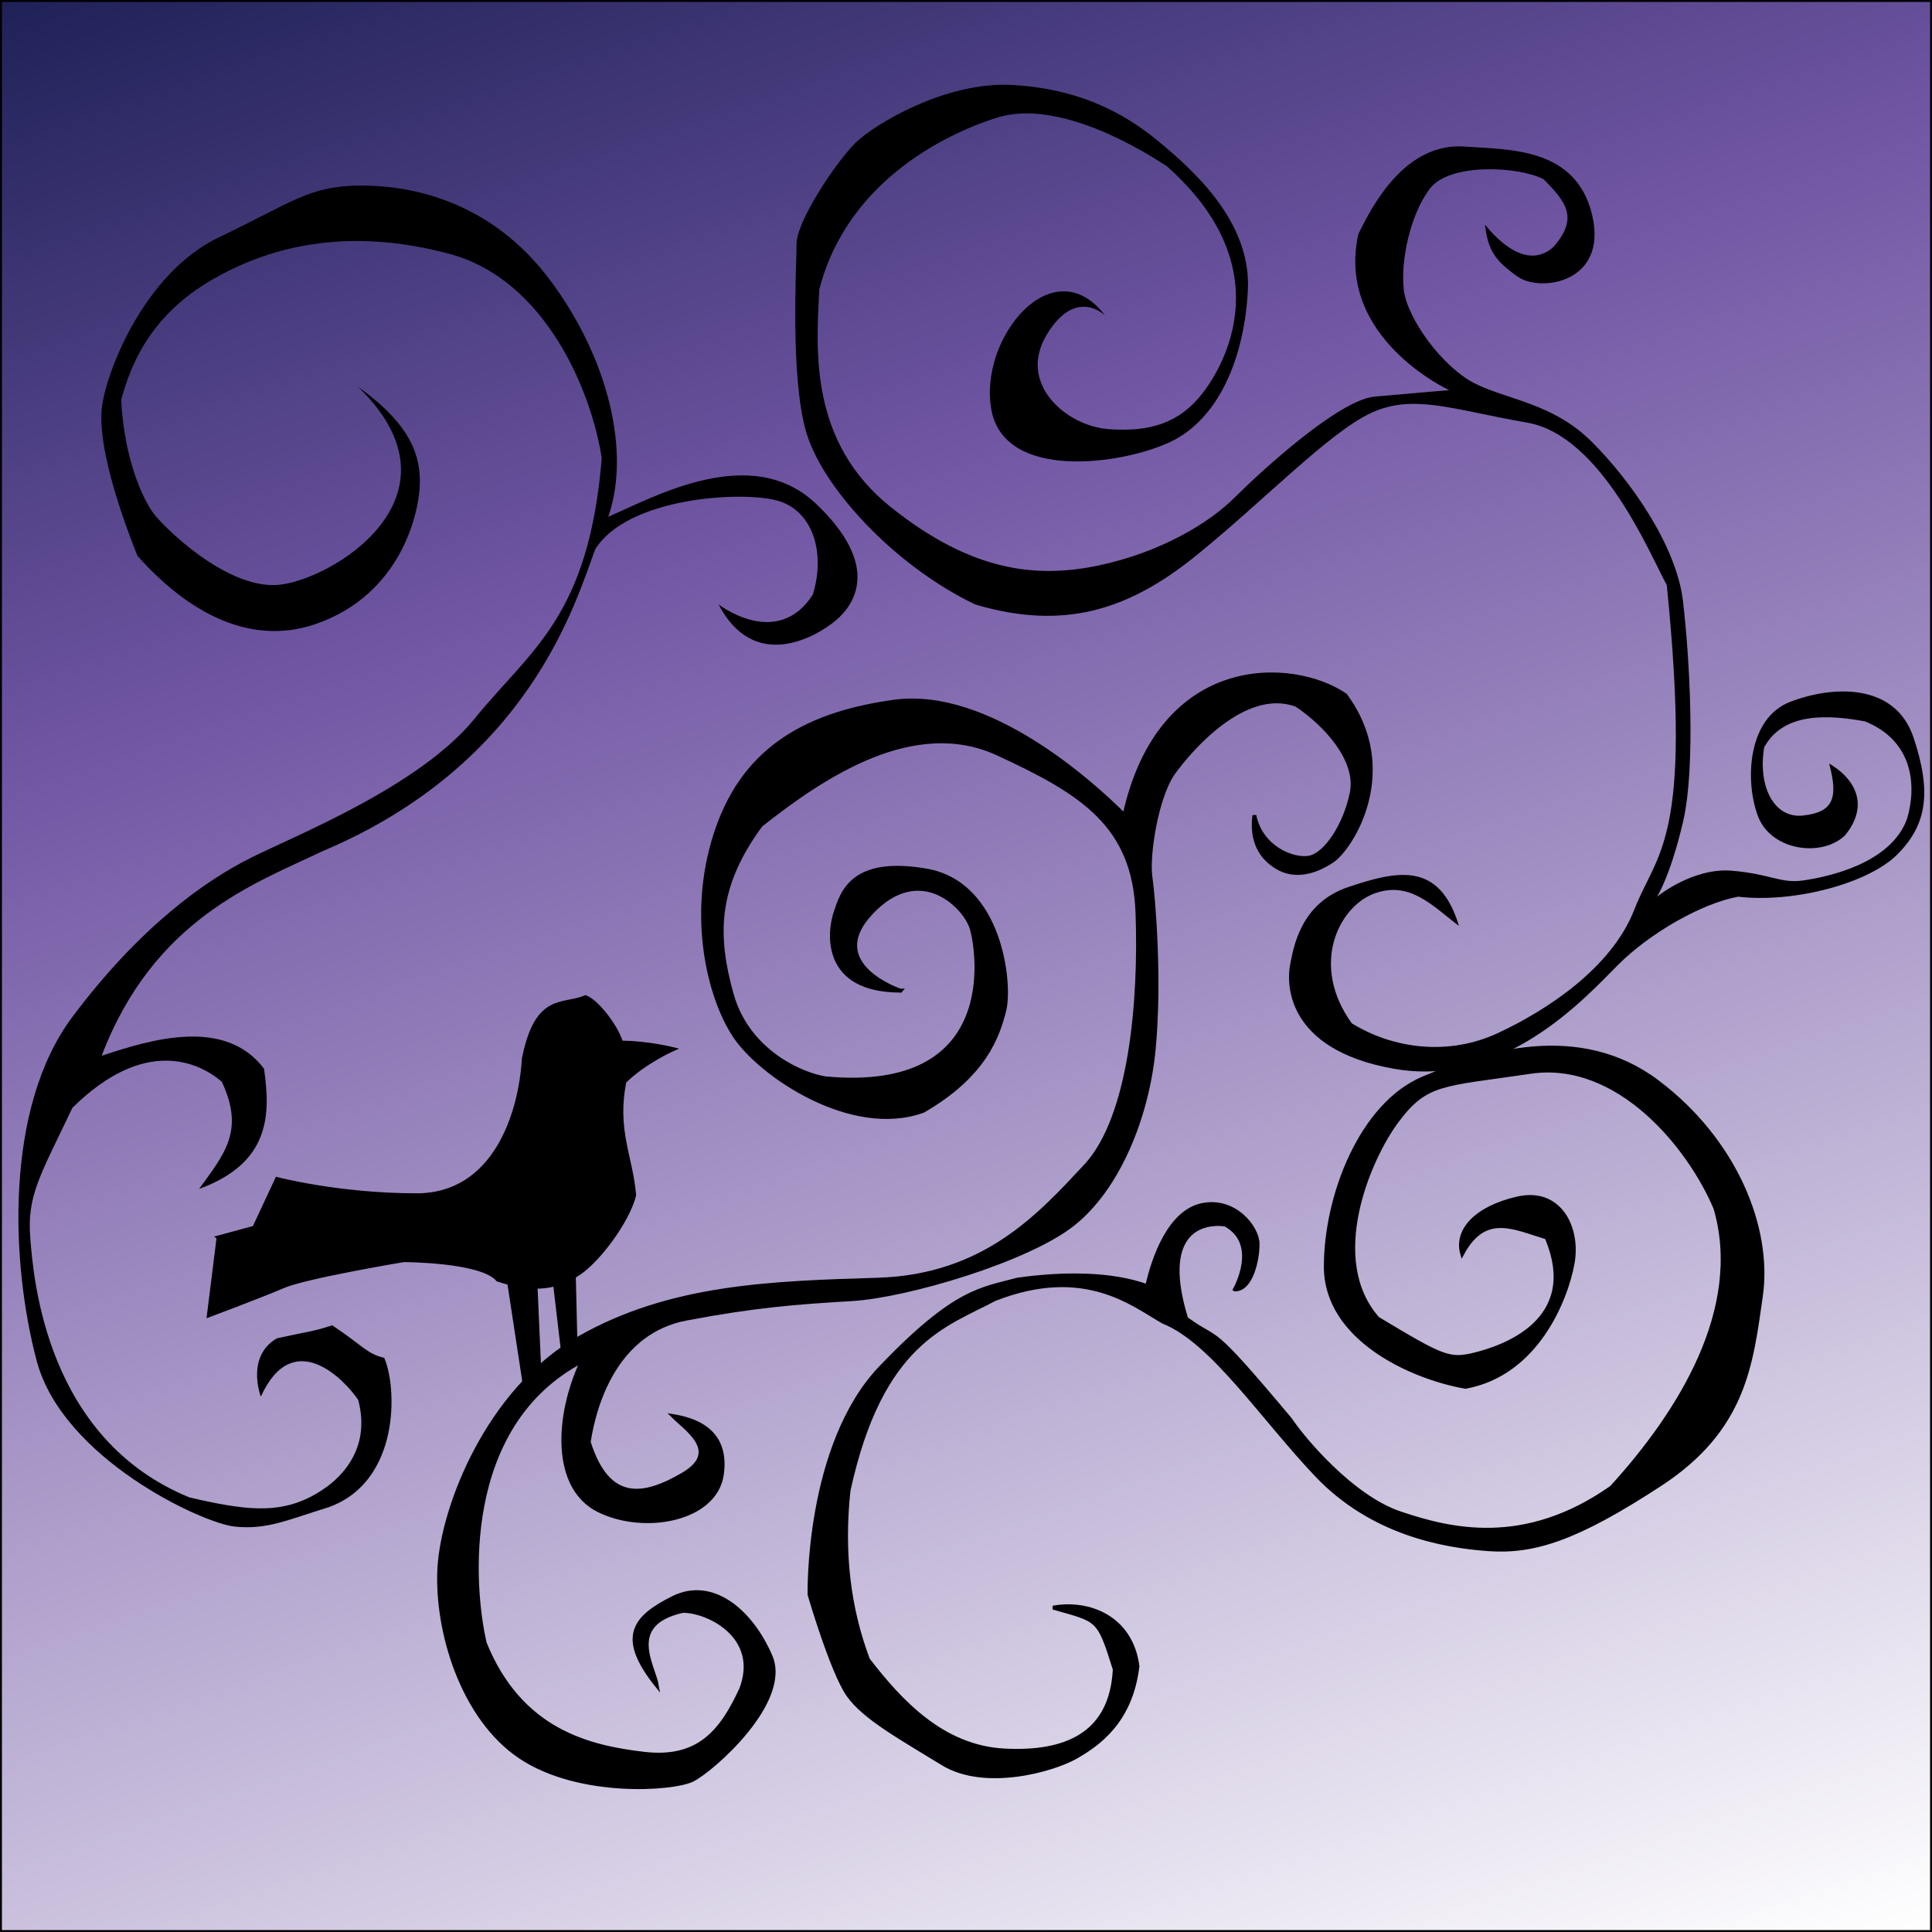<svg xmlns="http://www.w3.org/2000/svg" viewBox="0 0 500 500"><rect x="0" y="0" width="500" height="500" fill="#808080" stroke="none"/><linearGradient id="a" y2="-50.459" gradientUnits="userSpaceOnUse" x2="146.54" y1="550.46" x1="353.46"><stop offset="0" stop-color="#fff"/><stop offset=".699" stop-color="#7156a4"/><stop offset="1" stop-color="#1e2157"/></linearGradient><path stroke="#000" fill="url(#a)" d="M0 0h500v500H0z"/><g><path d="M285.98 81.64s-7.563-7.563-15.126 5.042 5.043 23.529 15.967 24.37 18.486-1.681 24.369-9.244 20.169-32.772-9.243-58.823C285.14 32.06 269.175 27.018 258.25 30.38s-38.655 15.126-46.219 44.538c-.84 15.966-2.521 39.495 18.487 56.302s37.814 18.488 53.781 15.126 28.571-10.925 35.294-17.647 26.891-25.21 36.135-26.05 19.328-1.681 19.328-1.681-29.413-13.445-23.53-40.336c7.563-15.966 16.807-23.53 27.731-22.689s28.572 0 32.773 17.647-13.446 20.168-19.328 15.966-7.563-6.723-8.403-13.445c3.361 4.202 10.925 11.765 17.647 5.882 6.723-7.563 3.36-11.764-2.521-17.647-6.723-3.361-24.369-4.202-29.411 2.521s-7.562 18.487-6.723 26.05 10.084 20.168 18.487 24.37 20.168 5.042 30.252 15.126 21.849 26.891 23.529 41.177 3.361 42.857 0 57.143-6.723 19.328-6.723 19.328 9.242-7.563 19.327-6.723 12.606 3.361 18.488 2.521 22.689-4.202 26.891-15.966c2.521-8.403 1.68-20.168-10.925-25.21-9.243-1.681-21.01-2.521-26.051 6.723-1.68 10.084 2.522 18.487 10.085 17.647s9.244-4.202 6.723-13.445c5.882 3.361 10.924 10.084 4.201 18.487-5.882 5.882-19.327 4.202-22.688-5.042s-2.521-25.21 8.403-29.412 27.151-5.042 31.933 9.244 3.36 22.689-4.202 30.252-26.892 12.605-41.177 10.924c-9.243 1.681-22.688 9.244-31.092 17.647s-29.412 31.933-57.983 26.891-27.73-22.689-26.891-26.891c.84-4.202 2.521-15.967 15.126-20.168s23.529-6.723 28.571 10.084c-6.723-5.042-12.604-11.765-21.849-8.403s-16.808 18.488-5.883 33.614c10.925 6.723 25.21 8.402 37.815 2.521s29.411-16.807 35.294-31.933 15.126-17.646 8.403-84.033c-4.201-7.563-16.806-38.656-36.134-42.017s-29.411-7.563-40.336-2.521-27.732 22.689-45.379 36.975-34.453 19.328-57.143 12.605c-21.008-10.084-39.495-30.252-43.697-44.538s-2.521-42.857-2.521-48.739 10.084-21.009 15.126-26.051 23.53-15.966 40.336-15.126 28.57 6.722 37.814 14.286S323.79 57.273 322.95 74.92s-7.563 33.613-20.168 39.496-42.857 10.084-46.219-8.403 15.97-42.027 29.42-24.38zM185.98 156.43s15.126 11.765 24.37-2.521c3.361-10.924 0-21.849-9.244-24.37s-38.655-.841-47.059 12.605c-5.042 13.446-16.807 55.462-70.588 78.151-17.647 8.403-43.697 17.647-57.143 52.941 12.605-4.202 31.933-10.084 42.017 3.361 1.681 11.765 1.681 24.37-16.807 31.093 6.723-9.244 11.765-15.126 5.882-27.731-5.882-5.042-19.907-11.765-38.655 6.723-8.403 17.647-11.765 22.688-10.924 33.613s4.202 52.1 41.176 67.227c14.286 3.361 22.689 4.201 31.092 0s15.966-12.605 12.605-25.21c-3.361-5.042-16.807-19.327-25.21-.84-1.681-5.042-1.681-11.765 4.202-15.126 7.563-1.681 9.244-1.681 14.286-3.361 7.563 5.042 9.243 7.563 13.445 8.403 3.361 7.562 4.202 31.933-14.286 38.655-10.924 3.361-15.966 5.883-24.37 5.042s-44.538-17.647-51.26-42.857-8.403-65.546 9.244-89.075c17.647-23.53 34.454-35.294 46.218-41.177s43.698-18.487 57.983-36.134 29.412-26.051 32.773-67.227c-2.521-16.807-14.285-46.218-39.496-52.941s-45.378-2.521-61.345 6.723-21.008 21.849-23.529 31.092c.84 15.966 5.882 26.05 8.403 29.412s18.487 19.328 31.933 18.488 50.42-22.689 21.008-51.261c11.765 8.403 15.967 15.966 15.967 24.37s-5.042 29.412-26.891 36.975-39.496-10.083-46.218-17.647c-5.042-12.605-10.084-28.572-9.244-37.815s10.924-35.294 30.252-44.538 23.529-13.445 36.975-13.445 33.614 4.202 48.74 24.37 21.008 44.537 15.126 61.344c11.765-5.042 36.975-19.328 53.782-3.361s10.084 26.051 5.042 30.252-21.01 13.48-30.25-4.17z"/><g stroke="#000"><path d="M233.03 256.39s-20.168-6.722-7.563-20.168 24.37-1.681 26.051 4.202 7.562 42.856-37.815 38.655c-5.882-.84-20.168-6.724-24.37-21.849s-4.201-27.731 7.563-43.697c15.966-12.605 39.496-28.571 61.345-18.487s35.293 18.488 36.134 41.177-1.681 52.94-13.445 65.546-26.05 28.572-53.781 29.412c-27.731.84-53.782 1.681-77.311 15.126s-35.294 43.698-36.134 59.664 5.882 38.655 21.008 48.739 39.496 8.402 44.538 5.882 25.211-20.168 20.168-31.933-15.126-20.168-25.21-15.126-14.286 10.085-4.202 22.689c-.84-5.042-8.404-15.967 6.723-19.328 6.723 0 20.169 6.723 15.126 20.168-5.042 10.925-10.925 18.487-25.21 16.807s-31.933-5.883-41.176-28.571c-3.361-14.285-6.723-56.303 25.21-73.109-6.723 14.286-7.563 32.774 4.202 38.656s30.252 2.521 31.933-9.244-7.563-14.285-12.605-15.126c3.361 3.361 12.605 9.243 2.521 15.126s-19.328 7.563-24.37-8.403c1.681-10.925 7.562-28.571 25.21-31.933s28.572-4.201 42.857-5.042 45.378-10.085 57.143-19.328 19.328-27.73 21.009-45.378-.001-38.656-.841-44.538 1.682-21.008 5.883-26.891 18.487-22.689 31.933-17.647c7.562 5.042 15.967 14.286 14.286 22.689s-6.723 15.966-10.925 16.807-12.605-2.521-14.286-10.924c-.84 6.723 1.682 10.924 5.883 13.445s9.244 1.681 14.286-1.681 17.647-23.529 3.361-42.857c-13.446-9.244-47.9-10.925-57.144 31.092-8.403-8.403-35.294-32.773-59.664-29.412s-39.496 13.445-46.219 34.454-1.68 42.017 5.042 52.101 30.252 26.05 48.739 19.327c15.967-9.243 19.328-19.327 21.009-26.05s-.841-32.773-20.168-36.135-21.849 5.883-23.529 10.925-3.35 20.15 16.82 20.15z"/><path d="M319.59 333.7s6.724-11.765-2.521-16.807c-6.723-.84-16.807 2.521-10.084 24.37 9.243 6.723 5.042-.001 26.891 26.05 3.361 5.042 15.966 20.168 28.571 24.37s31.934 9.244 54.622-6.723c17.647-19.328 34.454-46.218 26.891-72.269-6.723-15.967-25.211-38.656-47.899-35.295s-26.89 2.521-34.453 12.605-18.487 36.135-5.042 51.261c16.807 10.084 18.487 10.924 25.21 9.243s27.731-8.403 18.487-30.252c-8.403-2.521-15.966-6.722-21.849 4.202-1.681-5.883 3.36-11.766 14.285-14.286s15.967 7.562 14.286 16.807-9.244 28.571-27.731 31.933c-14.285-2.521-36.135-12.604-36.135-31.092s9.245-42.018 25.211-48.74 40.336-14.285 60.504.841 29.411 37.814 26.891 55.462-4.202 34.453-26.051 48.739-32.772 17.648-44.537 16.808-30.252-4.202-44.538-19.328-26.892-34.454-39.496-39.496c-7.562-4.201-20.168-15.125-43.697-5.882-12.605 6.723-29.412 10.925-37.815 49.58-1.681 15.966 0 30.252 5.042 43.697 8.403 10.924 19.329 22.689 35.294 23.529s27.731-4.202 28.571-21.009c-4.202-13.445-4.202-12.604-15.967-15.966 9.244-1.681 20.168 2.521 21.849 15.126-1.681 14.285-10.083 20.168-15.966 23.529s-23.529 8.403-34.454 1.681c-10.924-6.723-20.168-11.766-24.37-17.647s-10.084-26.05-10.084-26.05-.84-38.656 18.487-58.824 26.051-20.167 35.294-22.688c11.765-1.681 24.37-1.681 33.613 1.681 1.681-7.563 5.882-19.328 14.285-21.009s14.286 5.882 14.286 10.084-1.66 11.78-5.86 11.78zM56.563 320.25l-2.521 20.168s13.445-5.041 19.328-7.562 31.093-6.723 31.093-6.723 20.168 0 24.37 5.042c10.084 3.361 15.966 1.681 21.008-1.681s12.605-13.445 14.286-20.168c-.84-10.084-5.042-16.807-2.521-29.412 5.042-5.042 12.605-8.403 12.605-8.403s-6.723-1.681-13.445-1.681c-1.681-5.042-6.723-10.924-9.244-11.765-5.882 2.521-12.605-.842-15.966 15.966-.84 14.286-7.562 35.295-27.731 35.295s-36.135-4.202-36.135-4.202l-5.882 12.605-9.26 2.51z"/></g><path stroke="#000" d="M148.16 315.21l.84 35.29-3.04 1.52-3.84-32.61-4.04 1.68 1.68 37.82-3.36 3.36-7.05-46.22z"/></g></svg>